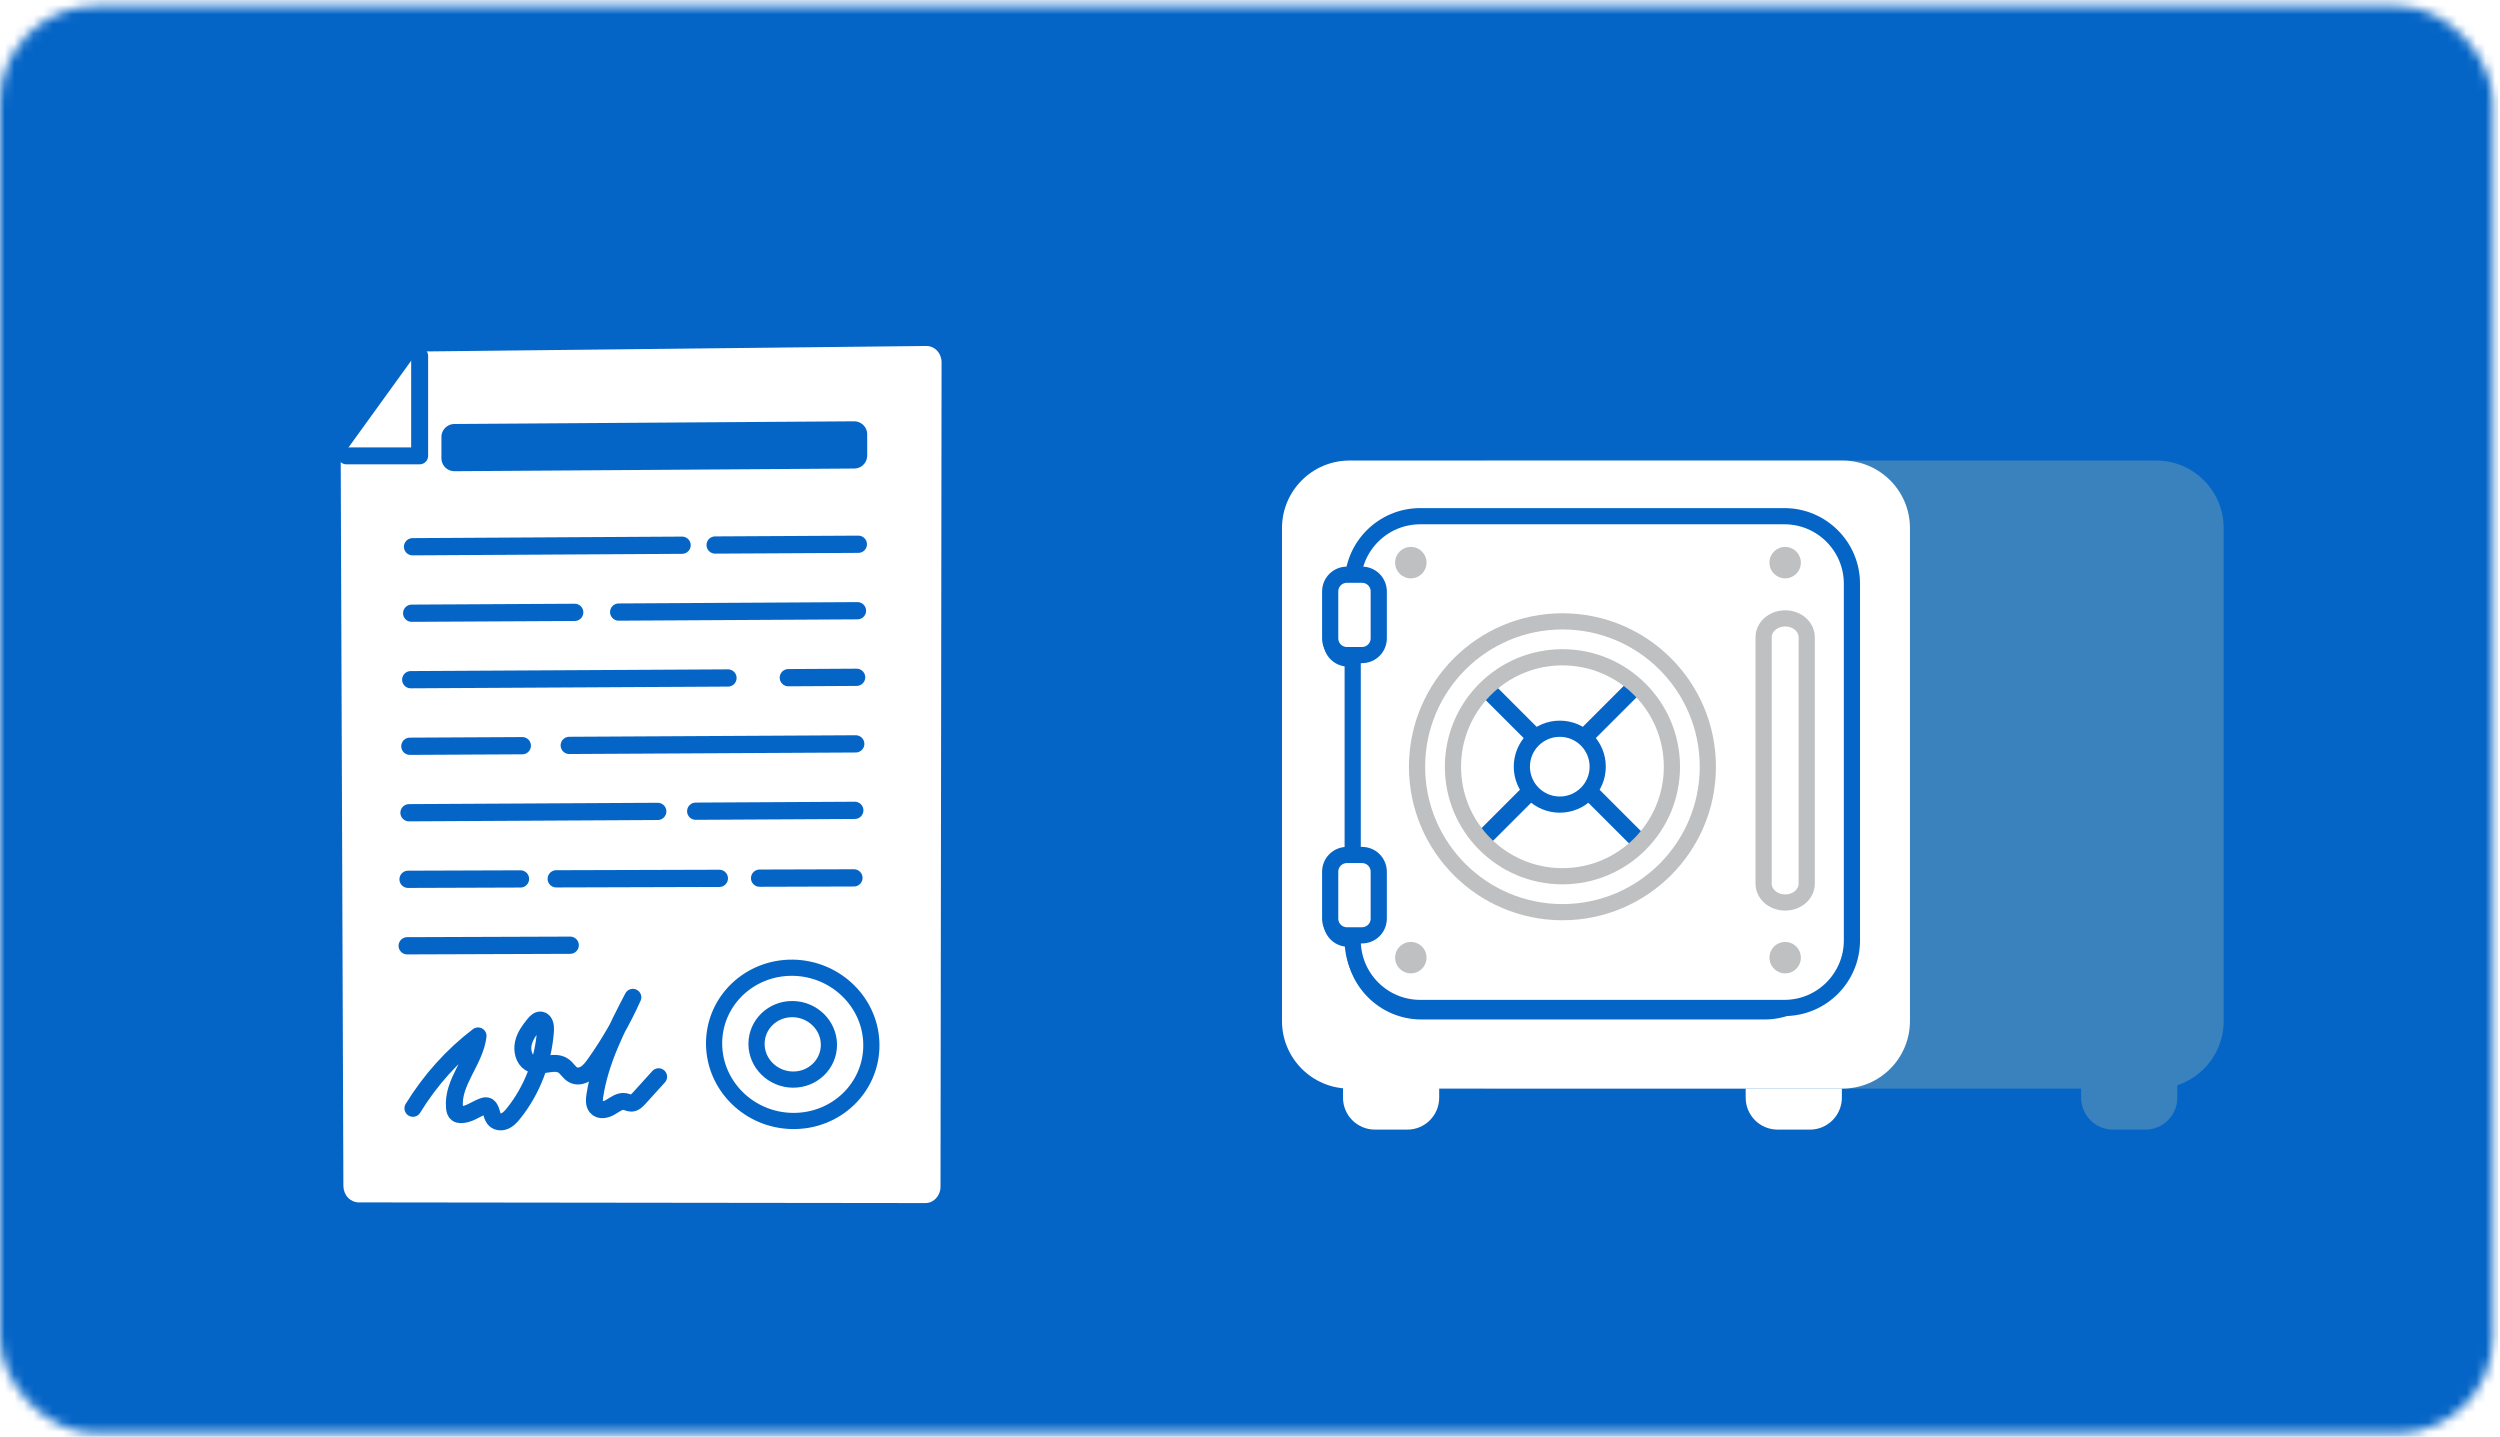<svg width="261" height="150" viewBox="0 0 261 150" fill="none" xmlns="http://www.w3.org/2000/svg">
<mask id="mask0_24610_238128" style="mask-type:alpha" maskUnits="userSpaceOnUse" x="0" y="0" width="261" height="150">
<rect y="0.629" width="260.25" height="149" rx="10" fill="#EBEEF1"/>
</mask>
<g mask="url(#mask0_24610_238128)">
<rect y="0.629" width="260.25" height="149" rx="10" fill="#EBEEF1"/>
<path d="M259.96 0H0V149.31H259.96V0Z" fill="#0565C6" stroke="#0565C6" stroke-width="1.69" stroke-linecap="round" stroke-linejoin="round"/>
<g filter="url(#filter0_dd_24610_238128)">
<path d="M43.62 30.7L96.7 30.12C97.12 30.12 97.53 30.29 97.83 30.61C98.13 30.93 98.3 31.37 98.3 31.82L98.19 117.89C98.19 118.83 97.49 119.6 96.62 119.6L37.46 119.53C37.04 119.53 36.63 119.35 36.33 119.04C36.03 118.72 35.86 118.29 35.85 117.83L35.57 41.84" fill="white"/>
<path d="M43.81 31.16V41.59H36.16" stroke="#0565C6" stroke-width="1.77" stroke-linecap="round" stroke-linejoin="round"/>
<path d="M89.18 41.56L47.44 41.84V39.62L89.18 39.34V41.56Z" stroke="#0565C6" stroke-width="2.71" stroke-linecap="round" stroke-linejoin="round"/>
<path d="M74.66 50.9L89.61 50.82" stroke="#0565C6" stroke-width="1.8" stroke-linecap="round" stroke-linejoin="round"/>
<path d="M43.07 51.08L71.21 50.92" stroke="#0565C6" stroke-width="1.8" stroke-linecap="round" stroke-linejoin="round"/>
<path d="M64.59 57.9L89.52 57.76" stroke="#0565C6" stroke-width="1.8" stroke-linecap="round" stroke-linejoin="round"/>
<path d="M42.98 58.02L60.001 57.93" stroke="#0565C6" stroke-width="1.8" stroke-linecap="round" stroke-linejoin="round"/>
<path d="M82.301 64.75L89.431 64.71" stroke="#0565C6" stroke-width="1.8" stroke-linecap="round" stroke-linejoin="round"/>
<path d="M42.881 64.96L76.001 64.78" stroke="#0565C6" stroke-width="1.8" stroke-linecap="round" stroke-linejoin="round"/>
<path d="M59.43 71.82L89.34 71.66" stroke="#0565C6" stroke-width="1.8" stroke-linecap="round" stroke-linejoin="round"/>
<path d="M42.789 71.91L54.529 71.85" stroke="#0565C6" stroke-width="1.8" stroke-linecap="round" stroke-linejoin="round"/>
<path d="M72.631 78.69L89.241 78.6" stroke="#0565C6" stroke-width="1.8" stroke-linecap="round" stroke-linejoin="round"/>
<path d="M42.699 78.85L68.669 78.71" stroke="#0565C6" stroke-width="1.8" stroke-linecap="round" stroke-linejoin="round"/>
<path d="M79.301 85.68L89.151 85.65" stroke="#0565C6" stroke-width="1.8" stroke-linecap="round" stroke-linejoin="round"/>
<path d="M58.07 85.75L75.1 85.7" stroke="#0565C6" stroke-width="1.8" stroke-linecap="round" stroke-linejoin="round"/>
<path d="M42.6 85.8L54.34 85.76" stroke="#0565C6" stroke-width="1.8" stroke-linecap="round" stroke-linejoin="round"/>
<path d="M42.51 92.74L59.53 92.68" stroke="#0565C6" stroke-width="1.8" stroke-linecap="round" stroke-linejoin="round"/>
<path d="M82.761 95.03C87.291 95.09 90.971 98.71 90.971 103.13C90.971 107.55 87.301 111.08 82.761 111.03C78.221 110.98 74.551 107.35 74.551 102.93C74.551 98.51 78.231 94.98 82.761 95.03Z" stroke="#0565C6" stroke-width="1.69" stroke-linecap="round" stroke-linejoin="round"/>
<path d="M82.76 99.35C84.85 99.38 86.54 101.05 86.54 103.08C86.54 105.11 84.85 106.74 82.76 106.71C80.671 106.68 78.981 105.01 78.981 102.98C78.981 100.95 80.671 99.32 82.76 99.35Z" stroke="#0565C6" stroke-width="1.69" stroke-linecap="round" stroke-linejoin="round"/>
<path d="M43.109 109.71C44.909 106.77 47.229 104.19 49.909 102.15C49.589 104.81 47.199 106.96 47.449 109.63C47.469 109.87 47.529 110.13 47.709 110.26C47.819 110.34 47.959 110.36 48.099 110.37C48.919 110.39 49.629 109.8 50.409 109.51C50.539 109.46 50.669 109.42 50.809 109.45C51.309 109.56 51.259 110.36 51.569 110.79C51.819 111.14 52.309 111.2 52.689 111.04C53.069 110.88 53.359 110.56 53.629 110.22C55.549 107.82 56.729 104.76 56.949 101.59C56.979 101.16 56.899 100.59 56.509 100.5C56.209 100.43 55.949 100.69 55.749 100.94C55.279 101.52 54.809 102.15 54.639 102.91C54.469 103.67 54.679 104.58 55.309 104.97C56.349 105.62 57.809 104.57 58.819 105.27C59.199 105.53 59.429 106 59.829 106.21C60.239 106.44 60.759 106.33 61.149 106.08C61.539 105.82 61.839 105.43 62.119 105.03C63.649 102.88 64.969 100.56 66.069 98.12C64.379 101.37 62.669 104.7 62.099 108.39C62.039 108.8 61.999 109.26 62.259 109.58C62.609 110.02 63.279 109.86 63.749 109.58C64.219 109.3 64.699 108.91 65.229 109C65.469 109.04 65.689 109.17 65.919 109.17C66.249 109.16 66.509 108.89 66.739 108.64C67.409 107.9 68.089 107.16 68.759 106.41" stroke="#0565C6" stroke-width="1.77" stroke-linecap="round" stroke-linejoin="round"/>
</g>
<g filter="url(#filter1_dd_24610_238128)">
<path d="M146.931 111.931H143.541C141.701 111.931 140.211 110.441 140.211 108.601V106.641H150.251V108.601C150.251 110.431 148.771 111.931 146.931 111.931Z" fill="white"/>
<path d="M188.97 111.931H185.58C183.74 111.931 182.25 110.441 182.25 108.601V106.641H192.29V108.601C192.29 110.431 190.8 111.931 188.97 111.931Z" fill="white"/>
<path d="M223.99 111.93H220.6C218.76 111.93 217.27 110.44 217.27 108.6V95.91H227.31V108.6C227.31 110.43 225.83 111.93 223.99 111.93Z" fill="#3a82be"/>
<g filter="url(#filter2_d_24610_238128)">
<path d="M225.1 106.65H155.56C151.67 106.65 148.51 103.49 148.51 99.6V48.13C148.51 44.24 151.67 41.08 155.56 41.08H225.1C228.99 41.08 232.15 44.24 232.15 48.13V99.59C232.15 103.49 228.99 106.65 225.1 106.65Z" fill="#3a82be"/>
<path d="M192.35 106.65H140.89C137 106.65 133.84 103.49 133.84 99.6V48.13C133.84 44.24 137 41.08 140.89 41.08H192.35C196.24 41.08 199.4 44.24 199.4 48.13V99.59C199.4 103.49 196.25 106.65 192.35 106.65Z" fill="white"/>
</g>
<path d="M148.4 99.59H184.21C188.1 99.59 191.26 96.43 191.26 92.54V55.3C191.26 51.41 188.1 48.25 184.21 48.25H148.4C144.51 48.25 141.35 51.41 141.35 55.3V92.53C141.35 96.43 144.51 99.59 148.4 99.59Z" fill="#0565C6" stroke="#0565C6" stroke-width="1.69" stroke-linecap="round" stroke-linejoin="round"/>
<path d="M140.75 54.36H142.32C143.29 54.36 144.07 55.14 144.07 56.11V61C144.07 61.97 143.29 62.75 142.32 62.75H140.75C139.78 62.75 139 61.97 139 61V56.11C139 55.14 139.78 54.36 140.75 54.36Z" fill="white" stroke="#0565C6" stroke-width="1.69" stroke-linecap="round" stroke-linejoin="round"/>
<path d="M140.75 83.61H142.32C143.29 83.61 144.07 84.39 144.07 85.36V90.25C144.07 91.22 143.29 92 142.32 92H140.75C139.78 92 139 91.22 139 90.25V85.36C139 84.39 139.78 83.61 140.75 83.61Z" fill="white" stroke="#0565C6" stroke-width="1.69" stroke-linecap="round" stroke-linejoin="round"/>
<path d="M148.271 99.231H186.291C190.181 99.231 193.341 96.071 193.341 92.181V54.941C193.341 51.051 190.181 47.891 186.291 47.891H148.271C144.381 47.891 141.221 51.051 141.221 54.941V92.171C141.221 96.071 144.381 99.231 148.271 99.231Z" fill="white" stroke="#0565C6" stroke-width="1.69" stroke-linecap="round" stroke-linejoin="round"/>
<path d="M186.371 58.56C187.621 58.56 188.621 59.441 188.621 60.531V86.251C188.621 87.341 187.621 88.221 186.371 88.221C185.121 88.221 184.121 87.341 184.121 86.251V60.531C184.121 59.441 185.131 58.56 186.371 58.56Z" stroke="#BEC0C1" stroke-width="1.69" stroke-linecap="round" stroke-linejoin="round"/>
<path d="M140.621 54H142.191C143.161 54 143.941 54.78 143.941 55.75V60.64C143.941 61.61 143.161 62.39 142.191 62.39H140.621C139.651 62.39 138.871 61.61 138.871 60.64V55.75C138.871 54.78 139.651 54 140.621 54Z" fill="white" stroke="#0565C6" stroke-width="1.69" stroke-linecap="round" stroke-linejoin="round"/>
<path d="M140.621 83.26H142.191C143.161 83.26 143.941 84.04 143.941 85.01V89.9C143.941 90.87 143.161 91.65 142.191 91.65H140.621C139.651 91.65 138.871 90.87 138.871 89.9V85.01C138.871 84.04 139.651 83.26 140.621 83.26Z" fill="white" stroke="#0565C6" stroke-width="1.69" stroke-linecap="round" stroke-linejoin="round"/>
<path d="M147.29 95.62C146.39 95.62 145.65 94.89 145.65 93.98C145.65 93.07 146.38 92.34 147.29 92.34C148.2 92.34 148.93 93.07 148.93 93.98C148.93 94.89 148.2 95.62 147.29 95.62Z" fill="#BEC0C1"/>
<path d="M186.37 95.62C185.47 95.62 184.73 94.89 184.73 93.98C184.73 93.07 185.46 92.34 186.37 92.34C187.28 92.34 188.01 93.07 188.01 93.98C188.01 94.89 187.28 95.62 186.37 95.62Z" fill="#BEC0C1"/>
<path d="M147.29 54.38C146.39 54.38 145.65 53.65 145.65 52.74C145.65 51.83 146.38 51.1 147.29 51.1C148.2 51.1 148.93 51.83 148.93 52.74C148.93 53.65 148.2 54.38 147.29 54.38Z" fill="#BEC0C1"/>
<path d="M186.37 54.38C185.47 54.38 184.73 53.65 184.73 52.74C184.73 51.83 185.46 51.1 186.37 51.1C187.28 51.1 188.01 51.83 188.01 52.74C188.01 53.65 187.28 54.38 186.37 54.38Z" fill="#BEC0C1"/>
<path d="M171.411 62.52L173.871 64.981L154.591 84.26L152.131 81.8L171.411 62.52Z" fill="#0565C6" stroke="white" stroke-width="1.69" stroke-linecap="round" stroke-linejoin="round"/>
<path d="M151.721 64.9L154.181 62.44L174.801 83.06L172.341 85.52L151.721 64.9Z" fill="#0565C6" stroke="white" stroke-width="1.69" stroke-linecap="round" stroke-linejoin="round"/>
<path d="M162.841 78C160.651 78 158.881 76.23 158.881 74.04C158.881 71.85 160.651 70.08 162.841 70.08C165.031 70.08 166.801 71.85 166.801 74.04C166.801 76.23 165.031 78 162.841 78Z" fill="white" stroke="#0565C6" stroke-width="1.69" stroke-linecap="round" stroke-linejoin="round"/>
<path d="M163.119 58.87C171.509 58.87 178.299 65.67 178.299 74.05C178.299 82.43 171.499 89.23 163.119 89.23C154.739 89.23 147.939 82.43 147.939 74.05C147.939 65.67 154.739 58.87 163.119 58.87ZM163.119 85.48C169.429 85.48 174.549 80.36 174.549 74.05C174.549 67.74 169.429 62.62 163.119 62.62C156.809 62.62 151.689 67.74 151.689 74.05C151.689 80.36 156.809 85.48 163.119 85.48Z" fill="white" stroke="#BEC0C1" stroke-width="1.69" stroke-linecap="round" stroke-linejoin="round"/>
</g>
</g>
<defs>
<filter id="filter0_dd_24610_238128" x="5.275" y="4.12" width="123.025" height="149.48" filterUnits="userSpaceOnUse" color-interpolation-filters="sRGB">
<feFlood flood-opacity="0" result="BackgroundImageFix"/>
<feColorMatrix in="SourceAlpha" type="matrix" values="0 0 0 0 0 0 0 0 0 0 0 0 0 0 0 0 0 0 127 0" result="hardAlpha"/>
<feOffset dy="4"/>
<feGaussianBlur stdDeviation="15"/>
<feComposite in2="hardAlpha" operator="out"/>
<feColorMatrix type="matrix" values="0 0 0 0 0 0 0 0 0 0 0 0 0 0 0 0 0 0 0.1 0"/>
<feBlend mode="normal" in2="BackgroundImageFix" result="effect1_dropShadow_24610_238128"/>
<feColorMatrix in="SourceAlpha" type="matrix" values="0 0 0 0 0 0 0 0 0 0 0 0 0 0 0 0 0 0 127 0" result="hardAlpha"/>
<feOffset dy="2"/>
<feGaussianBlur stdDeviation="2"/>
<feComposite in2="hardAlpha" operator="out"/>
<feColorMatrix type="matrix" values="0 0 0 0 0 0 0 0 0 0 0 0 0 0 0 0 0 0 0.05 0"/>
<feBlend mode="normal" in2="effect1_dropShadow_24610_238128" result="effect2_dropShadow_24610_238128"/>
<feBlend mode="normal" in="SourceGraphic" in2="effect2_dropShadow_24610_238128" result="shape"/>
</filter>
<filter id="filter1_dd_24610_238128" x="103.84" y="15.08" width="158.311" height="130.851" filterUnits="userSpaceOnUse" color-interpolation-filters="sRGB">
<feFlood flood-opacity="0" result="BackgroundImageFix"/>
<feColorMatrix in="SourceAlpha" type="matrix" values="0 0 0 0 0 0 0 0 0 0 0 0 0 0 0 0 0 0 127 0" result="hardAlpha"/>
<feOffset dy="4"/>
<feGaussianBlur stdDeviation="15"/>
<feComposite in2="hardAlpha" operator="out"/>
<feColorMatrix type="matrix" values="0 0 0 0 0 0 0 0 0 0 0 0 0 0 0 0 0 0 0.1 0"/>
<feBlend mode="normal" in2="BackgroundImageFix" result="effect1_dropShadow_24610_238128"/>
<feColorMatrix in="SourceAlpha" type="matrix" values="0 0 0 0 0 0 0 0 0 0 0 0 0 0 0 0 0 0 127 0" result="hardAlpha"/>
<feOffset dy="2"/>
<feGaussianBlur stdDeviation="2"/>
<feComposite in2="hardAlpha" operator="out"/>
<feColorMatrix type="matrix" values="0 0 0 0 0 0 0 0 0 0 0 0 0 0 0 0 0 0 0.05 0"/>
<feBlend mode="normal" in2="effect1_dropShadow_24610_238128" result="effect2_dropShadow_24610_238128"/>
<feBlend mode="normal" in="SourceGraphic" in2="effect2_dropShadow_24610_238128" result="shape"/>
</filter>
<filter id="filter2_d_24610_238128" x="127.84" y="36.08" width="110.311" height="77.57" filterUnits="userSpaceOnUse" color-interpolation-filters="sRGB">
<feFlood flood-opacity="0" result="BackgroundImageFix"/>
<feColorMatrix in="SourceAlpha" type="matrix" values="0 0 0 0 0 0 0 0 0 0 0 0 0 0 0 0 0 0 127 0" result="hardAlpha"/>
<feOffset dy="1"/>
<feGaussianBlur stdDeviation="3"/>
<feComposite in2="hardAlpha" operator="out"/>
<feColorMatrix type="matrix" values="0 0 0 0 0 0 0 0 0 0 0 0 0 0 0 0 0 0 0.1 0"/>
<feBlend mode="normal" in2="BackgroundImageFix" result="effect1_dropShadow_24610_238128"/>
<feBlend mode="normal" in="SourceGraphic" in2="effect1_dropShadow_24610_238128" result="shape"/>
</filter>
</defs>
</svg>
